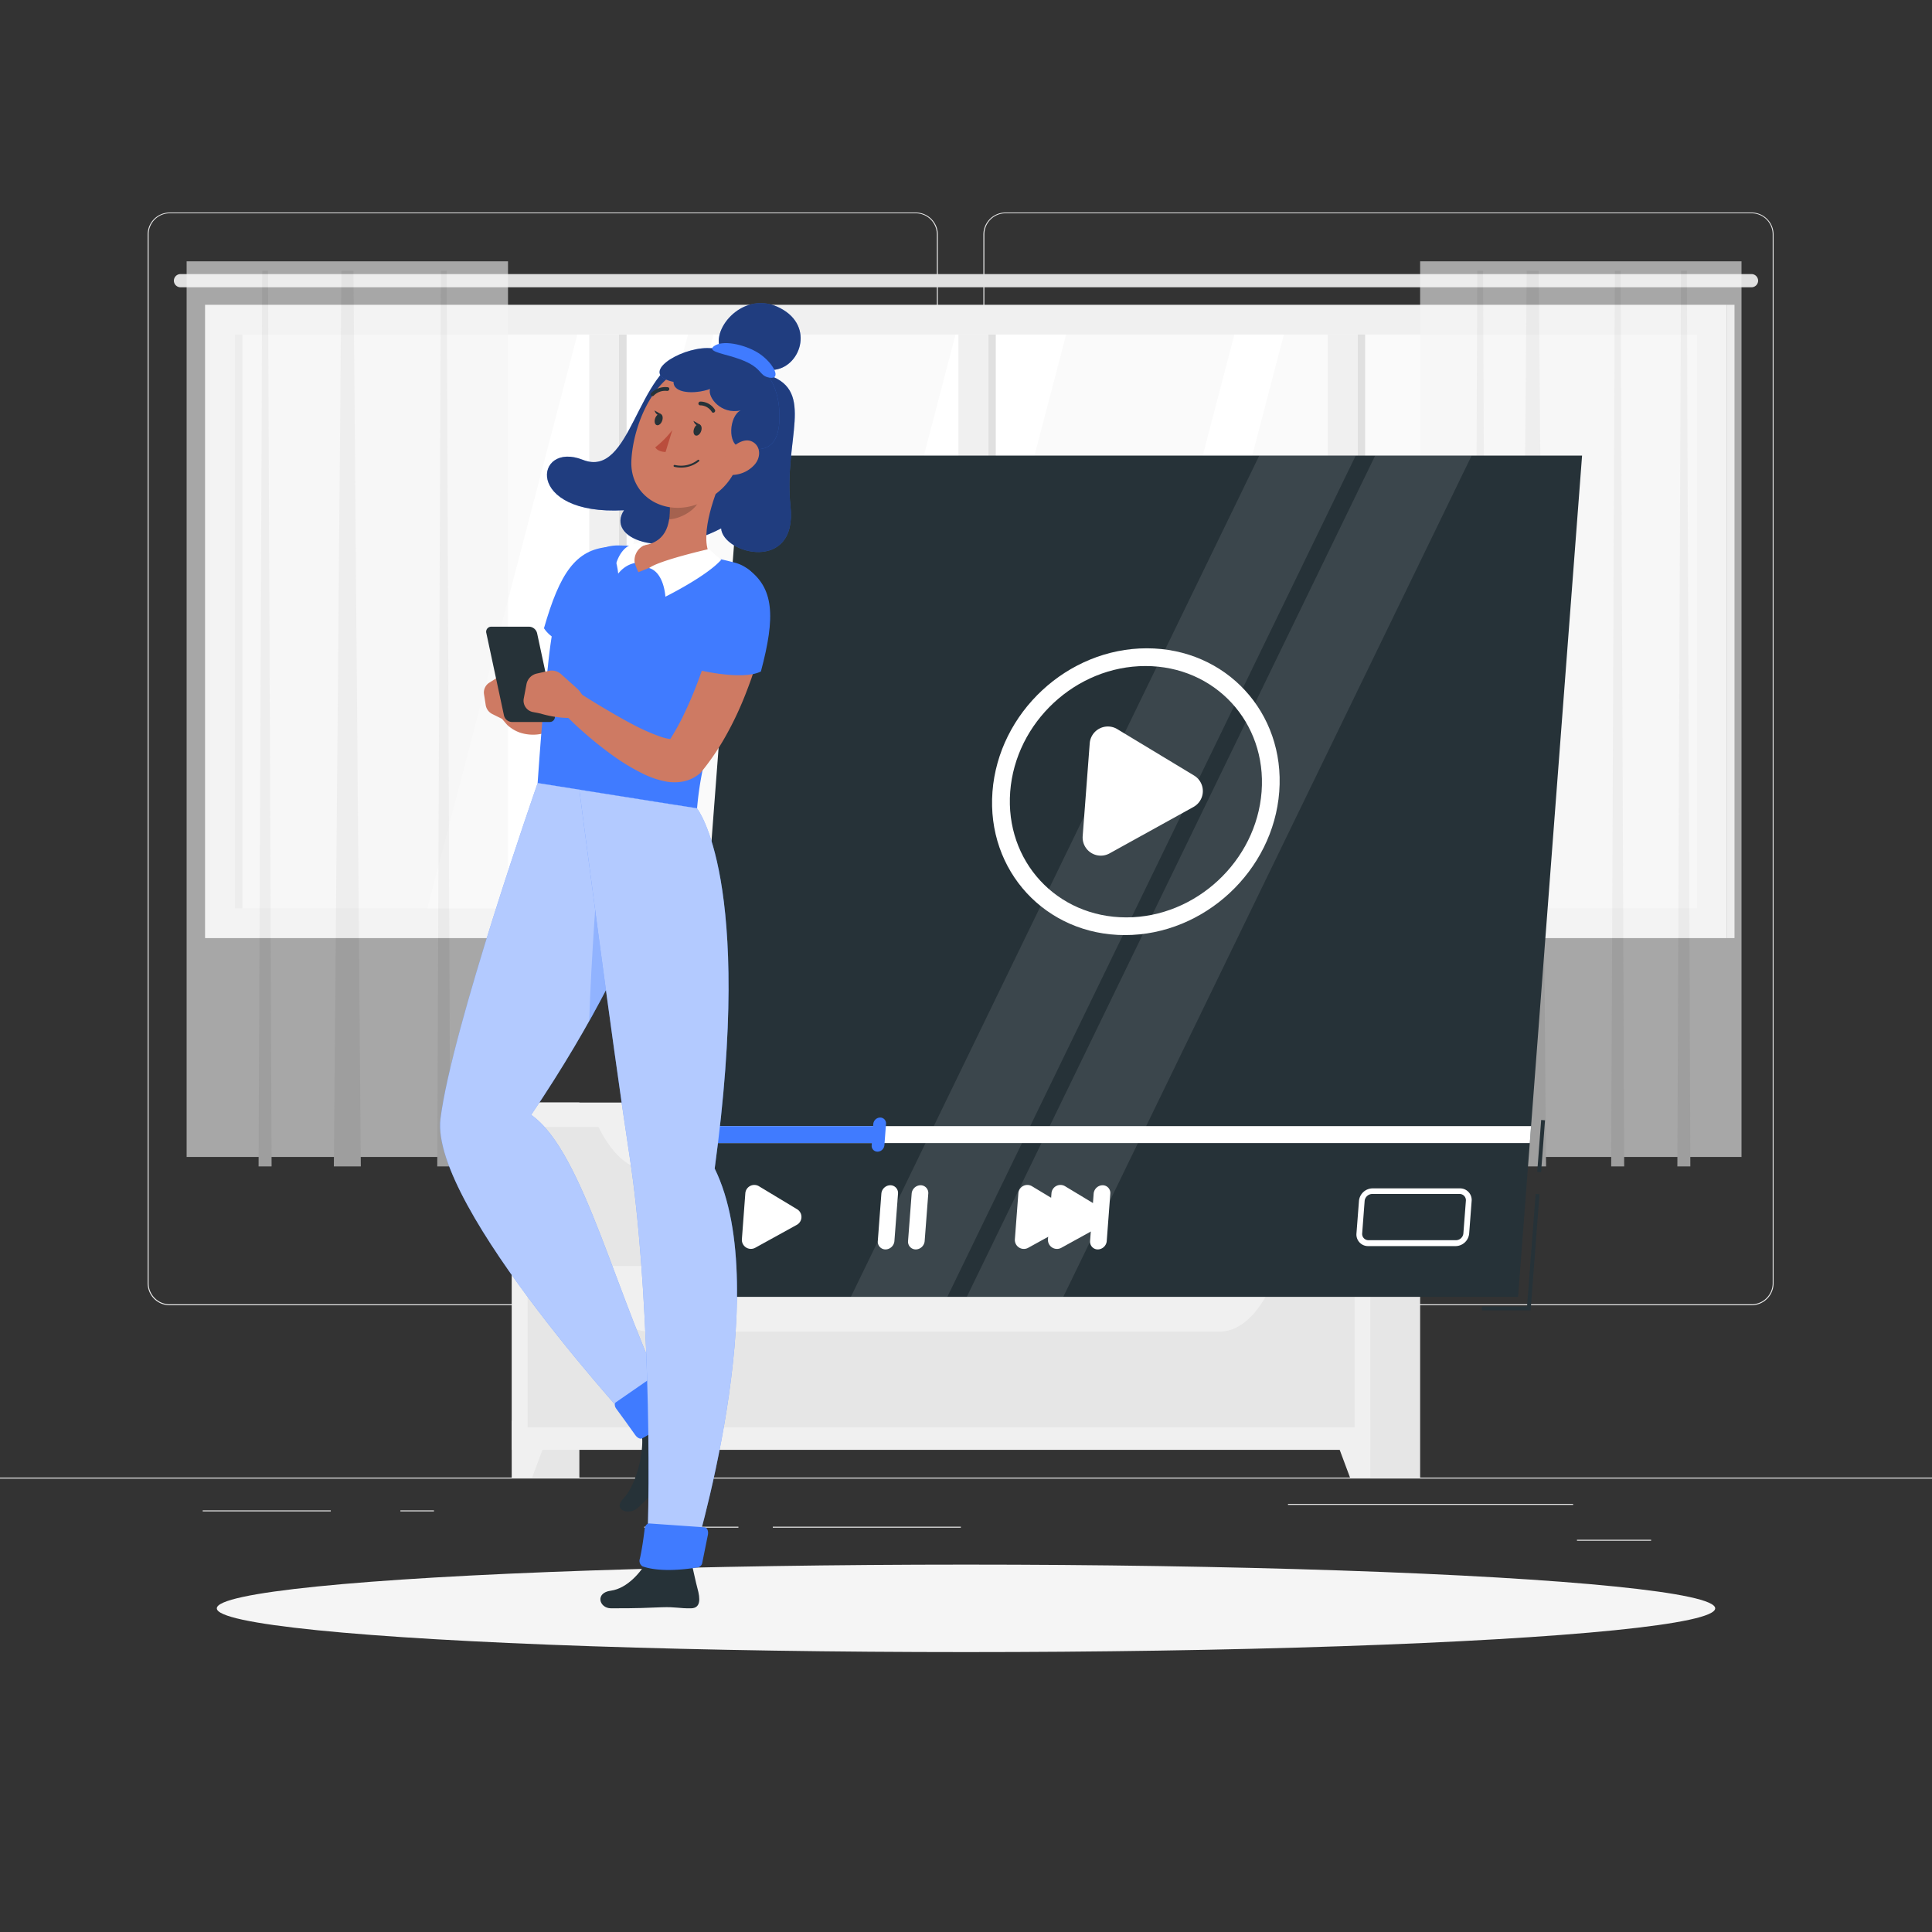 <svg xmlns="http://www.w3.org/2000/svg" viewBox="0 0 500 500"><rect x="0" y="0" width="500" height="500" fill="#333333" stroke="none"/><g id="freepik--background-complete--inject-2"><rect y="382.4" width="500" height="0.25" style="fill:#ebebeb"></rect><rect x="333.33" y="389.21" width="73.79" height="0.25" style="fill:#ebebeb"></rect><rect x="103.62" y="390.89" width="8.69" height="0.25" style="fill:#ebebeb"></rect><rect x="408.12" y="398.49" width="19.19" height="0.25" style="fill:#ebebeb"></rect><rect x="200" y="395.11" width="48.67" height="0.25" style="fill:#ebebeb"></rect><rect x="166.72" y="395.11" width="24.38" height="0.25" style="fill:#ebebeb"></rect><rect x="52.46" y="390.89" width="33.15" height="0.25" style="fill:#ebebeb"></rect><path d="M237,337.8H43.91a5.71,5.71,0,0,1-5.7-5.71V60.66A5.71,5.71,0,0,1,43.91,55H237a5.71,5.71,0,0,1,5.71,5.71V332.09A5.71,5.71,0,0,1,237,337.8ZM43.91,55.2a5.46,5.46,0,0,0-5.45,5.46V332.09a5.46,5.46,0,0,0,5.45,5.46H237a5.47,5.47,0,0,0,5.46-5.46V60.66A5.47,5.47,0,0,0,237,55.2Z" style="fill:#ebebeb"></path><path d="M453.31,337.8H260.21a5.72,5.72,0,0,1-5.71-5.71V60.66A5.72,5.72,0,0,1,260.21,55h193.1A5.71,5.71,0,0,1,459,60.66V332.09A5.71,5.71,0,0,1,453.31,337.8ZM260.21,55.2a5.47,5.47,0,0,0-5.46,5.46V332.09a5.47,5.47,0,0,0,5.46,5.46h193.1a5.47,5.47,0,0,0,5.46-5.46V60.66a5.47,5.47,0,0,0-5.46-5.46Z" style="fill:#ebebeb"></path><rect x="132.47" y="285.33" width="17.46" height="97.07" transform="translate(282.41 667.73) rotate(180)" style="fill:#e6e6e6"></rect><polygon points="137.71 382.4 132.47 382.4 132.47 367.69 143.2 367.69 137.71 382.4" style="fill:#f0f0f0"></polygon><rect x="350.06" y="285.33" width="17.47" height="97.07" transform="translate(717.59 667.73) rotate(180)" style="fill:#e6e6e6"></rect><rect x="132.47" y="285.33" width="222.16" height="89.88" transform="translate(487.1 660.55) rotate(180)" style="fill:#f0f0f0"></rect><polygon points="349.39 382.4 354.63 382.4 354.63 367.69 343.9 367.69 349.39 382.4" style="fill:#f0f0f0"></polygon><rect x="136.53" y="291.66" width="214.03" height="35.97" transform="translate(487.1 619.29) rotate(180)" style="fill:#e6e6e6"></rect><path d="M167.9,302.84H315.68c5.11,0,10-4.44,13.51-12.27H154.4C157.91,298.4,162.8,302.84,167.9,302.84Z" style="fill:#f0f0f0"></path><rect x="136.53" y="333.44" width="214.03" height="35.97" transform="translate(487.1 702.84) rotate(180)" style="fill:#e6e6e6"></rect><path d="M167.9,344.62H315.68c5.11,0,10-4.44,13.51-12.27H154.4C157.91,340.18,162.8,344.62,167.9,344.62Z" style="fill:#f0f0f0"></path><rect x="53.07" y="78.88" width="393.85" height="163.9" style="fill:#f0f0f0"></rect><rect x="175.75" y="-28.39" width="148.49" height="378.44" transform="translate(410.83 -89.17) rotate(90)" style="fill:#fafafa"></rect><polygon points="110.6 235.08 149.42 86.59 178.04 86.59 139.22 235.08 110.6 235.08" style="fill:#fff"></polygon><polygon points="145.82 235.08 184.65 86.59 197.45 86.59 158.63 235.08 145.82 235.08" style="fill:#fff"></polygon><polygon points="208.47 235.08 247.29 86.59 275.91 86.59 237.09 235.08 208.47 235.08" style="fill:#fff"></polygon><polygon points="280.64 235.08 319.46 86.59 332.26 86.59 293.44 235.08 280.64 235.08" style="fill:#fff"></polygon><rect x="86.94" y="159.85" width="148.49" height="1.96" transform="translate(322.01 -0.35) rotate(90)" style="fill:#e0e0e0"></rect><rect x="-12.49" y="159.85" width="148.49" height="1.96" transform="translate(222.59 99.07) rotate(90)" style="fill:#e0e0e0"></rect><rect x="82.11" y="156.98" width="148.49" height="7.71" transform="translate(317.18 4.48) rotate(90)" style="fill:#f0f0f0"></rect><rect x="182.48" y="159.85" width="148.49" height="1.96" transform="translate(417.56 -95.9) rotate(90)" style="fill:#e0e0e0"></rect><rect x="177.65" y="156.98" width="148.49" height="7.71" transform="translate(412.73 -91.07) rotate(90)" style="fill:#f0f0f0"></rect><rect x="278.07" y="159.85" width="148.49" height="1.96" transform="translate(513.15 -191.49) rotate(90)" style="fill:#e0e0e0"></rect><rect x="273.24" y="156.98" width="148.49" height="7.71" transform="translate(508.32 -186.65) rotate(90)" style="fill:#f0f0f0"></rect><rect x="365.95" y="159.85" width="163.9" height="1.96" transform="translate(608.74 -287.07) rotate(90)" style="fill:#e0e0e0"></rect><path d="M453.29,74.35H46.71A1.72,1.72,0,0,1,45,72.64h0a1.72,1.72,0,0,1,1.71-1.71H453.29A1.72,1.72,0,0,1,455,72.64h0A1.72,1.72,0,0,1,453.29,74.35Z" style="fill:#e0e0e0"></path><g style="opacity:0.6"><rect x="48.3" y="67.63" width="83.17" height="231.79" style="fill:#f5f5f5"></rect><polygon points="93.38 301.86 86.4 301.86 88.36 70.07 91.48 70.07 93.38 301.86" style="fill:#e6e6e6"></polygon><polygon points="70.29 301.86 66.92 301.86 67.87 70.07 69.37 70.07 70.29 301.86" style="fill:#e6e6e6"></polygon><polygon points="116.52 301.86 113.16 301.86 114.1 70.07 115.61 70.07 116.52 301.86" style="fill:#e6e6e6"></polygon></g><g style="opacity:0.6"><rect x="367.53" y="67.63" width="83.17" height="231.79" style="fill:#f5f5f5"></rect><polygon points="400.12 301.86 393.15 301.86 395.11 70.07 398.23 70.07 400.12 301.86" style="fill:#e6e6e6"></polygon><polygon points="384.74 301.86 381.38 301.86 382.32 70.07 383.83 70.07 384.74 301.86" style="fill:#e6e6e6"></polygon><polygon points="420.34 301.86 416.97 301.86 417.92 70.07 419.42 70.07 420.34 301.86" style="fill:#e6e6e6"></polygon><polygon points="437.46 301.86 434.1 301.86 435.04 70.07 436.55 70.07 437.46 301.86" style="fill:#e6e6e6"></polygon></g></g><g id="freepik--Shadow--inject-2"><ellipse id="freepik--path--inject-2" cx="250" cy="416.24" rx="193.89" ry="11.32" style="fill:#f5f5f5"></ellipse></g><g id="freepik--Screen--inject-2"><rect x="392.13" y="296.11" width="13.46" height="1" transform="translate(72.9 671.87) rotate(-85.66)" style="fill:#263238"></rect><polygon points="396.13 339.12 383.51 339.12 383.51 338.12 395.2 338.12 397.42 309 398.41 309.08 396.13 339.12" style="fill:#263238"></polygon><polygon points="392.88 335.62 175.17 335.62 191.72 117.9 409.44 117.9 392.88 335.62" style="fill:#263238"></polygon><polygon points="275.18 335.62 250.21 335.62 355.9 117.9 380.86 117.9 275.18 335.62" style="fill:#fff;opacity:0.1"></polygon><polygon points="245.17 335.62 220.21 335.62 325.9 117.9 350.86 117.9 245.17 335.62" style="fill:#fff;opacity:0.1"></polygon><polygon points="395.91 295.82 178.19 295.82 178.52 291.44 396.24 291.44 395.91 295.82" style="fill:#fff"></polygon><polygon points="227.28 295.82 178.19 295.82 178.52 291.44 227.61 291.44 227.28 295.82" style="fill:#407BFF"></polygon><path d="M227.11,298.05h0a1.51,1.51,0,0,1-1.52-1.65l.42-5.53a1.82,1.82,0,0,1,1.77-1.65h0a1.51,1.51,0,0,1,1.52,1.65l-.42,5.53A1.82,1.82,0,0,1,227.11,298.05Z" style="fill:#407BFF"></path><path d="M296.78,167.78c-20.49,0-38.37,16.62-39.93,37.11S270.64,242,291.14,242s38.38-16.61,39.93-37.11S317.28,167.78,296.78,167.78Zm-5.29,69.64c-18,0-31.42-14.56-30.05-32.53s17-32.52,35-32.52,31.42,14.56,30.06,32.52S309.46,237.42,291.49,237.42Z" style="fill:#fff"></path><path d="M309,200.69l-19.86-12a4.71,4.71,0,0,0-7.12,3.67l-1.82,24a4.7,4.7,0,0,0,7,4.47l21.69-12A4.7,4.7,0,0,0,309,200.69Z" style="fill:#fff"></path><path d="M206.27,312.94,196.42,307a2.33,2.33,0,0,0-3.53,1.82L192,320.7a2.34,2.34,0,0,0,3.46,2.22L206.19,317A2.33,2.33,0,0,0,206.27,312.94Z" style="fill:#fff"></path><path d="M276.93,312.94,267.08,307a2.33,2.33,0,0,0-3.53,1.82l-.9,11.89a2.33,2.33,0,0,0,3.45,2.22L276.85,317A2.32,2.32,0,0,0,276.93,312.94Z" style="fill:#fff"></path><path d="M285.49,312.94,275.65,307a2.33,2.33,0,0,0-3.53,1.82l-.91,11.89a2.34,2.34,0,0,0,3.46,2.22L285.42,317A2.32,2.32,0,0,0,285.49,312.94Z" style="fill:#fff"></path><path d="M229.17,323.35h0a2,2,0,0,1-2-2.14l.93-12.33a2.37,2.37,0,0,1,2.31-2.14h0a2,2,0,0,1,2,2.14l-.94,12.33A2.36,2.36,0,0,1,229.17,323.35Z" style="fill:#fff"></path><path d="M237,323.35h0a2,2,0,0,1-2-2.14l.94-12.33a2.36,2.36,0,0,1,2.3-2.14h0a2,2,0,0,1,2,2.14l-.94,12.33A2.36,2.36,0,0,1,237,323.35Z" style="fill:#fff"></path><path d="M284.11,323.35h0a2,2,0,0,1-2-2.14l.93-12.33a2.37,2.37,0,0,1,2.31-2.14h0a2,2,0,0,1,2,2.14l-.93,12.33A2.37,2.37,0,0,1,284.11,323.35Z" style="fill:#fff"></path><path d="M376.71,322.49H354.05a3,3,0,0,1-3-3.25l.65-8.44a3.57,3.57,0,0,1,3.5-3.25h22.66a3,3,0,0,1,3,3.25l-.64,8.44A3.57,3.57,0,0,1,376.71,322.49ZM355.07,309a2,2,0,0,0-1.9,1.76l-.64,8.44a1.62,1.62,0,0,0,1.63,1.76h22.67a1.93,1.93,0,0,0,1.89-1.76l.65-8.44a1.62,1.62,0,0,0-1.64-1.76Z" style="fill:#fff"></path></g><g id="freepik--Character--inject-2"><path d="M178,92c-13.33,3.48-14.58,32-27.17,27s-15.29,14.51,10.67,13.05c-4.71,7.13,9.21,13,25.13,4.7.49,6.66,19.8,11.55,17.95-5.72s6.5-29.71-5.53-33.9C194.23,88.38,179.4,90.91,178,92Z" style="fill:#407BFF"></path><path d="M178,92c-13.33,3.48-14.58,32-27.17,27s-15.29,14.51,10.67,13.05c-4.71,7.13,9.21,13,25.13,4.7.49,6.66,19.8,11.55,17.95-5.72s6.5-29.71-5.53-33.9C194.23,88.38,179.4,90.91,178,92Z" style="opacity:0.5"></path><path d="M158.14,416.23c7.74,0,8.76-.12,13.11-.27,3.72-.13,4.61.33,7.61.27,2.5-.06,2.4-2.45,1.63-5.2-.38-1.38-1-4.31-1.51-6.54l-11.34-.82c-1.59,3-5.19,7.39-9.55,8C153.92,412.2,155.06,416.23,158.14,416.23Z" style="fill:#263238"></path><path d="M165.09,390.21c5.59-5.16,8.94-10.39,11.41-13.89,2.11-3,2.52-2.25,4.76-5.21,1.49-2,.12-4.74-2-5.35a33,33,0,0,1-5.79-1.73l-7.72,5.7c1.41,3.64-.46,13.9-4.44,18.11C158.45,390.86,162.85,392.26,165.09,390.21Z" style="fill:#263238"></path><path d="M139.14,202.67S116.9,266.25,114,289.52c-2.81,22.76,52.3,81.94,52.3,81.94,1.34,1,6.86-5.86,7.17-7.66-13.69-26.47-22.21-65.66-36-75.27,33-48.89,37.57-80.16,37.57-80.16Z" style="fill:#407BFF"></path><path d="M139.14,202.67S116.9,266.25,114,289.52c-2.81,22.76,52.3,81.94,52.3,81.94,1.34,1,6.86-5.86,7.17-7.66-13.69-26.47-22.21-65.66-36-75.27,33-48.89,37.57-80.16,37.57-80.16Z" style="fill:#fff;opacity:0.6"></path><path d="M154.77,225s-1.81,23.38-2.28,39.28c4.35-7.76,7.89-14.84,10.75-21.16Z" style="fill:#407BFF;opacity:0.3"></path><path d="M159.55,364.66c1.19,1.63,3.32,4.53,4.85,6.72.5.72,1.26,1.1,1.72.89,3.44-1.6,7.56-6,8.88-7.42.27-.29.2-.88-.15-1.46l-3.77-6.25c-.51-.85-1.43-1.35-1.9-1l-9.83,6.8C159,363.2,159,364,159.55,364.66Z" style="fill:#407BFF"></path><path d="M149.93,204.38s8.27,64,13,94.84c5,32.36,5.61,84.29,4.37,105.45,1.81,1.05,8.38.32,11.95-.8,0,0,21.48-69.41,5.71-101.45,10.2-74.88-4.57-93.21-4.57-93.21Z" style="fill:#407BFF"></path><path d="M149.93,204.38s8.27,64,13,94.84c5,32.36,5.61,84.29,4.37,105.45,1.81,1.05,8.38.32,11.95-.8,0,0,21.48-69.41,5.71-101.45,10.2-74.88-4.57-93.21-4.57-93.21Z" style="fill:#fff;opacity:0.6"></path><path d="M166.83,395.71c-.22,1.89-.66,5.17-1.23,7.66a1.68,1.68,0,0,0,.69,2c4.82,1.71,12.14.64,14.47.23a1.47,1.47,0,0,0,1-1.24l1.44-7.14c.2-1-.21-1.91-.86-1.95l-14.3-1C167.44,394.23,166.93,394.86,166.83,395.71Z" style="fill:#407BFF"></path><path d="M160.27,150.44l.15.61.1.48.17.9c.1.59.18,1.17.25,1.74.12,1.15.2,2.29.21,3.43a37,37,0,0,1-.51,6.81,35.76,35.76,0,0,1-4.78,12.86,36.85,36.85,0,0,1-4.12,5.46c-.76.84-1.57,1.62-2.39,2.39l-1.26,1.1c-.45.36-.94.71-1.45,1a17.29,17.29,0,0,1-7.41,2.84,10.86,10.86,0,0,1-4.66-.46,9,9,0,0,1-2.17-1.1,9.81,9.81,0,0,1-1-.77c-.15-.15-.29-.3-.44-.47l-.54-.64a3.13,3.13,0,1,1,4.54-4.32c-.11-.14-.05-.11-.06-.14s0,0,.06,0l.14,0,.3-.08a3.46,3.46,0,0,0,.56-.23,8,8,0,0,0,1-.71,19.27,19.27,0,0,0,2.64-2.53c.25-.26.47-.55.74-.83l.83-.87c.52-.6,1.05-1.19,1.52-1.82a26.15,26.15,0,0,0,2.53-3.89,27.06,27.06,0,0,0,2.79-8.72,31.17,31.17,0,0,0,.29-4.64c0-.77,0-1.55-.12-2.3l-.13-1.11-.12-.83-.11-.73a6.31,6.31,0,0,1,12.37-2.39Z" style="fill:#ce7a63"></path><path d="M144.51,155.83a127.79,127.79,0,0,0-2.73,16.82c-1,8.25-1.69,16.4-2.64,30l41.26,6.54c1-11.76,4.46-24.79,16-49.77a9.74,9.74,0,0,0-6.25-13.81c-1.6-.42-3.32-.83-5.08-1.2a133.54,133.54,0,0,0-18.74-3c-2.06-.13-4.21-.21-6.28-.25C152.62,141.07,145.89,148.6,144.51,155.83Z" style="fill:#407BFF"></path><path d="M187.1,123.13c-2.58,5.77-6.33,16.49-3,21.14,0,0-5.58-1.77-18.89,3.81-2.71-5.59.15-6.78.15-6.78,7.1-.52,8.09-5.48,8-10.29Z" style="fill:#ce7a63"></path><path d="M168,147c3.9,1.2,4.2,7.43,4.2,7.43s10.66-5.27,14.46-9.57a38.65,38.65,0,0,1-3.15-2.78S170.65,145,168,147Z" style="fill:#fff"></path><path d="M164.26,145.73s-3.6.39-5.62,5c.48-8.94,4.83-9.78,4.83-9.78a5.13,5.13,0,0,1,3.69,0A4.33,4.33,0,0,0,164.26,145.73Z" style="fill:#fff"></path><path d="M181.48,126.34,173.32,131a19.88,19.88,0,0,1-.19,3.38c2.65,0,6.83-2.19,7.73-4.8A9.15,9.15,0,0,0,181.48,126.34Z" style="opacity:0.2"></path><path d="M194.17,111.84c-3.37,9.45-4.6,13.5-10.89,17.29-9.47,5.7-20.36.17-19.88-9.93.42-9.08,5.86-23,16.4-24.63A12.85,12.85,0,0,1,194.17,111.84Z" style="fill:#ce7a63"></path><path d="M183.06,90.08c-7.33,0-18.06,6.75-8.74,8.75-.09,3,5.39,3.25,9.44,1.84-.66,2.17,2.86,6.68,7.92,5.54-3,1.46-3.48,9,0,9.54s10.72,2.85,10-9.54S190.9,90.08,183.06,90.08Z" style="fill:#407BFF"></path><path d="M183.06,90.08c-7.33,0-18.06,6.75-8.74,8.75-.09,3,5.39,3.25,9.44,1.84-.66,2.17,2.86,6.68,7.92,5.54-3,1.46-3.48,9,0,9.54s10.72,2.85,10-9.54S190.9,90.08,183.06,90.08Z" style="opacity:0.5"></path><path d="M202.81,80.25c-9.43-5.88-18.33,4-16.58,9.5l13.11,6C206.53,96,211,85.33,202.81,80.25Z" style="fill:#407BFF"></path><path d="M202.81,80.25c-9.43-5.88-18.33,4-16.58,9.5l13.11,6C206.53,96,211,85.33,202.81,80.25Z" style="opacity:0.5"></path><path d="M190.1,92.5c-3.57-1.12-7.53-1.67-5-3.12s8.38,0,11.64,2.29c3.54,2.5,5.55,6.59,2.42,6.07S197.77,94.9,190.1,92.5Z" style="fill:#407BFF"></path><path d="M181.48,111.5c-.25.8-.87,1.35-1.4,1.23s-.74-.87-.49-1.68.87-1.36,1.39-1.23S181.73,110.69,181.48,111.5Z" style="fill:#263238"></path><path d="M171.4,108.8c-.25.81-.87,1.36-1.39,1.24s-.74-.88-.49-1.68.87-1.36,1.39-1.24S171.65,108,171.4,108.8Z" style="fill:#263238"></path><path d="M171.13,107.22l-1.75-1S169.9,108,171.13,107.22Z" style="fill:#263238"></path><path d="M174,111.3a25,25,0,0,1-4.42,4.47c.74,1.24,2.67,1.2,2.67,1.2Z" style="fill:#ba4d3c"></path><path d="M175.87,121a7.51,7.51,0,0,1-1.37-.19.24.24,0,0,1-.17-.3.27.27,0,0,1,.31-.18,7,7,0,0,0,5.92-1.28.25.25,0,0,1,.35,0,.24.24,0,0,1,0,.34A7.34,7.34,0,0,1,175.87,121Z" style="fill:#263238"></path><path d="M195.07,120.48a8,8,0,0,1-5.64,2.44c-2.73,0-3.16-2.82-1.63-5.16,1.38-2.11,4.46-4.64,6.82-3.49S197,118.54,195.07,120.48Z" style="fill:#ce7a63"></path><path d="M184.53,106.8a.4.4,0,0,1-.31-.2,3.6,3.6,0,0,0-3-1.7.45.45,0,0,1-.47-.47.51.51,0,0,1,.5-.5,4.46,4.46,0,0,1,3.77,2.11.51.51,0,0,1-.17.68A.52.52,0,0,1,184.53,106.8Z" style="fill:#263238"></path><path d="M168.88,102.53a.47.47,0,0,1-.33-.14.48.48,0,0,1,0-.69,5.11,5.11,0,0,1,4.31-1.48.44.44,0,0,1,.34.57.53.53,0,0,1-.6.38,4.13,4.13,0,0,0-3.41,1.21A.51.51,0,0,1,168.88,102.53Z" style="fill:#263238"></path><path d="M181.2,109.92l-1.74-1S180,110.65,181.2,109.92Z" style="fill:#263238"></path><path d="M125.28,179.77l.42,2.69a3.16,3.16,0,0,0,1.72,2.34l4.29,2.13a5.87,5.87,0,0,0,5.42-.08l1-.55c-.4-4.51-4.16-9.09-4.16-9.09l-.93-1.42a2.63,2.63,0,0,0-3.65-.86l-2.84,1.8A3,3,0,0,0,125.28,179.77Z" style="fill:#ce7a63"></path><path d="M142.27,186.85h-9.84a2.19,2.19,0,0,1-2-1.68l-4.56-21.3a1.31,1.31,0,0,1,1.32-1.68H137a2.2,2.2,0,0,1,2,1.68l4.56,21.3A1.32,1.32,0,0,1,142.27,186.85Z" style="fill:#263238"></path><path d="M139,174.3l3-.67a3.61,3.61,0,0,1,3.21.84l4.08,3.66a6.8,6.8,0,0,1,2.19,5.81l-.16,1.34c-5,1.47-11.42-.61-11.42-.61l-1.9-.38a3,3,0,0,1-2.45-3.53l.72-3.78A3.49,3.49,0,0,1,139,174.3Z" style="fill:#ce7a63"></path><path d="M197,166.89c-.19.86-.36,1.53-.56,2.27s-.4,1.44-.61,2.15c-.43,1.41-.88,2.82-1.35,4.22-1,2.78-2.05,5.54-3.28,8.25a83,83,0,0,1-4.13,8,64.4,64.4,0,0,1-5.25,7.6l-.15.19a5.48,5.48,0,0,1-.67.69,9.53,9.53,0,0,1-4.91,2.1,12.52,12.52,0,0,1-3.84-.12,23.06,23.06,0,0,1-5.45-1.81,53.51,53.51,0,0,1-8.34-5c-2.54-1.83-4.93-3.75-7.22-5.76-1.15-1-2.26-2-3.36-3.09s-2.18-2.09-3.26-3.24a3.16,3.16,0,0,1,4-4.84l.06.05c2.42,1.52,4.9,3.11,7.38,4.57s4.95,2.92,7.44,4.22a52.47,52.47,0,0,0,7.32,3.27,11.71,11.71,0,0,0,3,.69c.37,0,.62,0,.58-.06a1.45,1.45,0,0,0-.89.37l-.83.88a65.93,65.93,0,0,0,3.79-6.53c1.13-2.31,2.21-4.68,3.19-7.12s1.88-4.92,2.72-7.43c.43-1.25.84-2.51,1.22-3.77l.56-1.89.51-1.79.07-.24A6.32,6.32,0,0,1,197,166.89Z" style="fill:#ce7a63"></path><path d="M193.35,147.11c7,5,7.38,12.42,3.57,26.67-5.08,2.55-17.44-.68-17.44-.68S183.38,151,193.35,147.11Z" style="fill:#407BFF"></path><path d="M157.55,141.54c-8.6.66-12.71,6.87-16.77,21.05,3.05,4.8,15.32,8.38,15.32,8.38S164.12,150,157.55,141.54Z" style="fill:#407BFF"></path></g></svg>